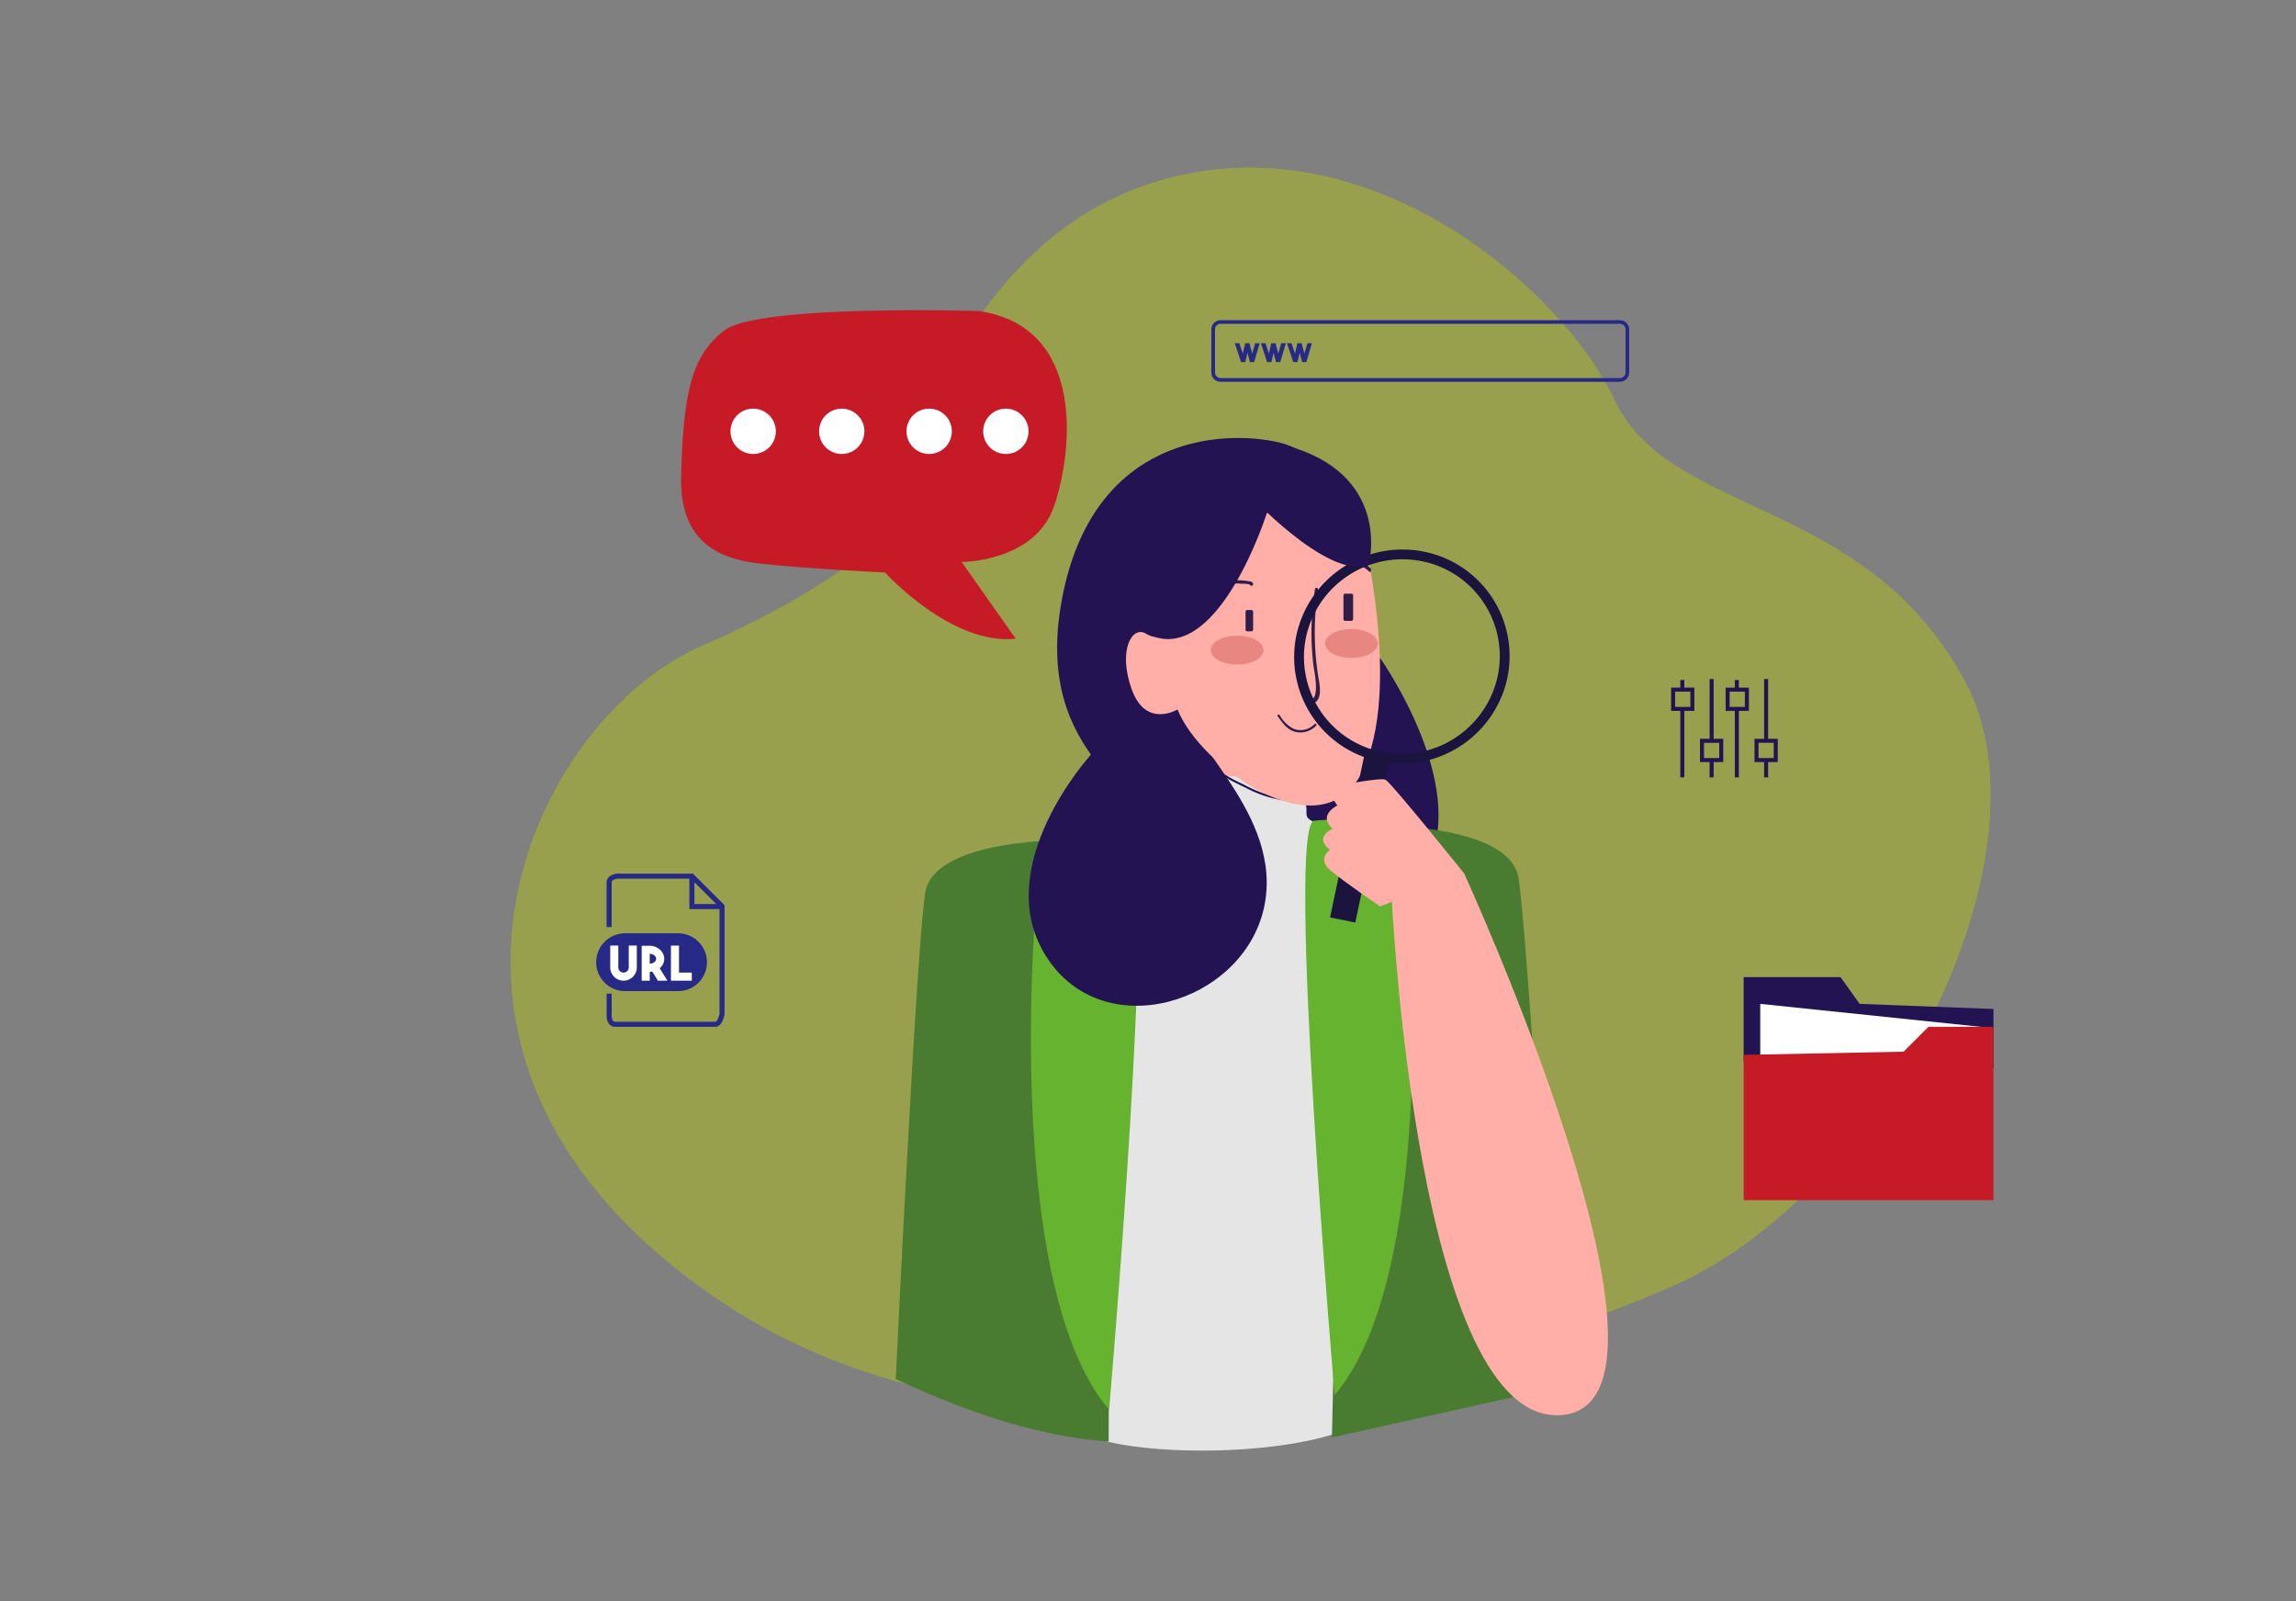 <?xml version="1.0" encoding="utf-8"?><svg xmlns="http://www.w3.org/2000/svg" xmlns:xlink="http://www.w3.org/1999/xlink" width="423.356" height="295.223" viewBox="0 0 423.356 295.223">
  <rect x="0" y="0" width="423.356" height="295.223" fill="#808080" stroke="none"/>
  <defs>
    <clipPath id="clip-path">
      <rect id="Rectangle_32" data-name="Rectangle 32" width="423.356" height="295.223" fill="none"/>
    </clipPath>
    <clipPath id="clip-path-2">
      <rect id="Rectangle_31" data-name="Rectangle 31" width="306.838" height="262.28" fill="none"/>
    </clipPath>
    <clipPath id="clip-path-4">
      <rect id="Rectangle_21" data-name="Rectangle 21" width="423.355" height="295.223" fill="none"/>
    </clipPath>
    <clipPath id="clip-path-5">
      <path id="Tracé_39" data-name="Tracé 39" d="M294.919,52.1a59,59,0,0,0-17.813,2.752c-39.042,12.309-48.138,62.841-48.138,62.841s-6.044,9.887-35.215,22.645c-31.647,13.842-61.563,77.209,3.89,120.886,64.387,42.964,159.675,3.88,175.352-3.009,39.63-17.416,70.67-80,53.848-111.341-18.415-34.306-54.473-30.229-64.687-51.986-8.144-17.34-35.4-42.784-67.233-42.788h0" transform="translate(-158.657 -52.1)" fill="none"/>
    </clipPath>
  </defs>
  <g id="Groupe_42" data-name="Groupe 42" clip-path="url(#clip-path)">
    <g id="Groupe_41" data-name="Groupe 41" transform="translate(72.335 21.363)">
      <g id="Groupe_40" data-name="Groupe 40" clip-path="url(#clip-path-2)">
        <g id="Groupe_39" data-name="Groupe 39" transform="translate(-72.335 -21.363)" opacity="0.4">
          <g id="Groupe_38" data-name="Groupe 38">
            <g id="Groupe_37" data-name="Groupe 37" clip-path="url(#clip-path)">
              <g id="Groupe_34" data-name="Groupe 34" transform="translate(0.001)">
                <g id="Groupe_33" data-name="Groupe 33" clip-path="url(#clip-path-4)">
                  <path id="Tracé_16" data-name="Tracé 16" d="M228.965,117.7s9.1-50.532,48.146-62.843S352.523,74.383,362.153,94.9c10.215,21.756,46.272,17.678,64.686,51.986,16.822,31.338-14.217,93.924-53.849,111.341-15.676,6.888-110.964,45.973-175.35,3.009-65.455-43.677-35.538-107.044-3.89-120.886,29.17-12.761,35.214-22.645,35.214-22.645" transform="translate(-64.49 -21.179)" fill="#bccf00"/>
                </g>
              </g>
              <g id="Groupe_36" data-name="Groupe 36" transform="translate(94.167 30.923)">
                <g id="Groupe_35" data-name="Groupe 35" clip-path="url(#clip-path-5)">
                  <path id="Tracé_17" data-name="Tracé 17" d="M115.856,50.234,43.268,260.059,0,77.725Z" transform="translate(-94.167 -51.342)" fill="#bccf00"/>
                  <path id="Tracé_18" data-name="Tracé 18" d="M161.831,43.7l-81.1,234.423-3.1-.772L72.9,257.4,145.488,47.578Z" transform="translate(-123.799 -48.686)" fill="#bccf00"/>
                  <path id="Tracé_19" data-name="Tracé 19" d="M183.54,37.165,99.913,278.9,86.1,275.467,167.2,41.044Z" transform="translate(-129.164 -46.029)" fill="#bccf00"/>
                  <path id="Tracé_20" data-name="Tracé 20" d="M209.345,30.631,123.19,279.673l-13.816-3.431L193,34.509Z" transform="translate(-138.625 -43.373)" fill="#bccf00"/>
                  <path id="Tracé_21" data-name="Tracé 21" d="M235.151,24.1,146.467,280.451l-13.815-3.431L218.807,27.976Z" transform="translate(-148.087 -40.719)" fill="#bccf00"/>
                  <path id="Tracé_22" data-name="Tracé 22" d="M260.956,17.562,169.743,281.224l-13.815-3.431L244.612,21.442Z" transform="translate(-157.548 -38.061)" fill="#bccf00"/>
                  <path id="Tracé_23" data-name="Tracé 23" d="M286.763,11.028,193.021,282l-13.815-3.432L270.418,14.906Z" transform="translate(-167.01 -35.405)" fill="#bccf00"/>
                  <path id="Tracé_24" data-name="Tracé 24" d="M312.569,4.493,216.3,282.775l-13.815-3.432L296.224,8.371Z" transform="translate(-176.471 -32.749)" fill="#bccf00"/>
                  <path id="Tracé_25" data-name="Tracé 25" d="M333.271,0l4.315,1.072L239.576,284.38l-13.815-3.432L322.03,2.667Z" transform="translate(-185.933 -30.923)" fill="#bccf00"/>
                  <path id="Tracé_26" data-name="Tracé 26" d="M347.046,1.8l13.815,3.431L262.852,288.545l-13.815-3.432Z" transform="translate(-195.394 -31.656)" fill="#bccf00"/>
                  <path id="Tracé_27" data-name="Tracé 27" d="M370.323,7.587l13.815,3.431L286.129,294.327,272.314,290.9Z" transform="translate(-204.856 -34.007)" fill="#bccf00"/>
                  <path id="Tracé_28" data-name="Tracé 28" d="M393.6,13.368,407.416,16.8l-98.01,283.308-13.815-3.431Z" transform="translate(-214.317 -36.356)" fill="#bccf00"/>
                  <path id="Tracé_29" data-name="Tracé 29" d="M416.878,19.15l13.815,3.431L334.808,299.749l-13.731,3.258-2.209-.548Z" transform="translate(-223.779 -38.707)" fill="#bccf00"/>
                  <path id="Tracé_30" data-name="Tracé 30" d="M441.61,24.931l13.815,3.431L362.069,298.22,345.725,302.1Z" transform="translate(-234.695 -41.056)" fill="#bccf00"/>
                  <path id="Tracé_31" data-name="Tracé 31" d="M466.618,30.712l13.815,3.431L389.607,296.691l-16.344,3.879Z" transform="translate(-245.888 -43.406)" fill="#bccf00"/>
                  <path id="Tracé_32" data-name="Tracé 32" d="M491.627,36.494l13.816,3.431-88.3,255.238L400.8,299.042Z" transform="translate(-257.082 -45.757)" fill="#bccf00"/>
                  <path id="Tracé_33" data-name="Tracé 33" d="M516.636,42.275l13.815,3.431-85.77,247.929-16.344,3.878Z" transform="translate(-268.275 -48.106)" fill="#bccf00"/>
                  <path id="Tracé_34" data-name="Tracé 34" d="M541.645,48.057l13.816,3.431L472.22,292.107l-16.344,3.878Z" transform="translate(-279.469 -50.457)" fill="#bccf00"/>
                  <path id="Tracé_35" data-name="Tracé 35" d="M566.653,53.838l4.02,1L575,73.075l-75.245,217.5-16.344,3.878Z" transform="translate(-290.662 -52.806)" fill="#bccf00"/>
                  <path id="Tracé_36" data-name="Tracé 36" d="M592.3,111.972l-65,187.9-16.344,3.878L586.2,86.249Z" transform="translate(-301.856 -65.981)" fill="#bccf00"/>
                  <path id="Tracé_37" data-name="Tracé 37" d="M609.6,155.312l-54.763,158.3-16.344,3.878,65-187.9Z" transform="translate(-313.049 -83.597)" fill="#bccf00"/>
                  <path id="Tracé_38" data-name="Tracé 38" d="M566.026,331.229l54.763-158.3,32.644,137.561Z" transform="translate(-324.242 -101.214)" fill="#bccf00"/>
                </g>
              </g>
            </g>
          </g>
        </g>
        <path id="Tracé_40" data-name="Tracé 40" d="M208.525,299.6H189.816l-.028,0c-.055-.007-1.34-.189-1.34-2.093v-4.019h.932v4.019c0,.946.4,1.132.516,1.165H208.52c.245,0,.607-.778.748-1.446v-19.65l-5.29-5.288H190.806a2.012,2.012,0,0,0-1.246.313.545.545,0,0,0-.182.4v8.2h-.932v-8.234a1.484,1.484,0,0,1,.491-1.059,2.9,2.9,0,0,1,1.909-.55h13.517l5.834,5.835v20.126l-.008.044c-.075.38-.5,2.241-1.666,2.241" transform="translate(-148.933 -131.659)" fill="#262986"/>
        <path id="Tracé_41" data-name="Tracé 41" d="M220.185,278.221h-6.028v-6.077h.932v5.145h5.1Z" transform="translate(-159.384 -131.983)" fill="#262986"/>
        <path id="Tracé_42" data-name="Tracé 42" d="M200.309,300.562h-9.769a5.329,5.329,0,1,1,0-10.658h9.769a5.329,5.329,0,1,1,0,10.658" transform="translate(-147.618 -139.201)" fill="#262986"/>
        <path id="Tracé_43" data-name="Tracé 43" d="M192.039,300.19a2.433,2.433,0,0,1-1.717-.7,2.525,2.525,0,0,1-.541-.792,2.454,2.454,0,0,1-.2-.942v-4.041h1.487v4.032a.929.929,0,0,0,.291.678.97.97,0,0,0,.687.272.891.891,0,0,0,.37-.079,1.042,1.042,0,0,0,.308-.211.917.917,0,0,0,.2-.308,1.014,1.014,0,0,0,.071-.379v-4.006h1.488v4a2.319,2.319,0,0,1-.181.95,2.463,2.463,0,0,1-.519.783,2.5,2.5,0,0,1-.772.534,2.4,2.4,0,0,1-.95.207Z" transform="translate(-149.395 -140.752)" fill="#fff"/>
        <path id="Tracé_44" data-name="Tracé 44" d="M201.3,298.539c-.076.012-.153.021-.229.027l-.237.018v1.629h-1.488v-6.434h1.488a2.9,2.9,0,0,1,1.889.721,2.4,2.4,0,0,1,.572.757,2.1,2.1,0,0,1,.207.923,2.141,2.141,0,0,1-.22.963,2.325,2.325,0,0,1-.617.772l1.424,2.3h-1.752Zm-.467-1.452a1.553,1.553,0,0,0,.453-.084,1.356,1.356,0,0,0,.379-.2.938.938,0,0,0,.255-.286.69.69,0,0,0,.093-.347.669.669,0,0,0-.093-.344.967.967,0,0,0-.255-.282,1.387,1.387,0,0,0-.379-.2,1.572,1.572,0,0,0-.453-.083Z" transform="translate(-153.362 -140.776)" fill="#fff"/>
        <path id="Tracé_45" data-name="Tracé 45" d="M212.282,300.19h-3.847v-6.469h1.488V298.7h2.359Z" transform="translate(-157.058 -140.753)" fill="#fff"/>
        <path id="Tracé_46" data-name="Tracé 46" d="M405.9,204.368s19.736,27.832,5.8,42.387-39.157,6.339-39.157,6.339Z" transform="translate(-223.766 -104.433)" fill="#231352"/>
        <path id="Tracé_47" data-name="Tracé 47" d="M387.8,233.153v9.277l-13.509.814-8.463-25.064Z" transform="translate(-221.033 -110.047)" fill="#ffafa8"/>
        <path id="Tracé_48" data-name="Tracé 48" d="M359.116,241.159s14.64-.134,15.313,1.074.134,2.823,1.074,3.762-.134,2.255.941,3.076,4.567,1.624,4.835,4.579,4.9,87.612,8.731,99.254c5.093,15.462-58.814,15.508-57.794,6.315s10.245-105.15,10.245-105.15Z" transform="translate(-207.367 -119.386)" fill="#e5e5e5"/>
        <path id="Tracé_49" data-name="Tracé 49" d="M376.539,237.909c1.67,1.81,4.01,2.838,6.188,3.9a22.317,22.317,0,0,0,7.117,2.36c.241.029.237-.35,0-.378a22.234,22.234,0,0,1-7.13-2.409c-2.083-1.02-4.309-2-5.908-3.739-.165-.178-.432.088-.267.267" transform="translate(-225.367 -117.933)" fill="#231352"/>
        <path id="Tracé_50" data-name="Tracé 50" d="M307.617,261.092s-22.266.125-23.878,9.527-5.457,89.761-5.457,89.761c14.688,6.875,27.794,10.752,39.257,11.514l.069-20.294Z" transform="translate(-185.449 -127.49)" fill="#497b30"/>
        <path id="Tracé_51" data-name="Tracé 51" d="M338.413,259.315s-14.775-1.612-16.118,3.223-7.755,79.112,12.393,102.672c0,0,9.094-105.638,3.726-105.9" transform="translate(-202.514 -126.663)" fill="#65b32e"/>
        <path id="Tracé_52" data-name="Tracé 52" d="M383.985,154.39s-4.15-15.085-14.648-17.526-34.424-1.2-40.037,28.938,17.577,34.375,13.671,44.708,13.1-1.792,7.649-24.414,33.364-31.706,33.364-31.706" transform="translate(-205.829 -76.66)" fill="#231352"/>
        <path id="Tracé_53" data-name="Tracé 53" d="M331.062,227.125s-18.776,20.559-8.279,37.159,36.172,8.738,40.156-8.789c4.018-17.677-15.987-31.492-12.813-36.62s-14.691-1.812-19.064,8.25" transform="translate(-202.242 -109.36)" fill="#231352"/>
        <path id="Tracé_54" data-name="Tracé 54" d="M393.325,159.366s7.487,29.784,0,44.919-29.946-1.139-34.014-11.555c0,0-5.86,3.581-8.464-3.743s.163-11.719,2.6-10.254,3.581.163,4.72-3.092,18.88-23.111,25.389-23.273,9.765,7,9.765,7" transform="translate(-214.519 -83.295)" fill="#ffafa8"/>
        <path id="Tracé_55" data-name="Tracé 55" d="M424.286,256.527s22.266.125,23.878,9.527,6.776,94.078,6.776,94.078l-41.163,9.149.519-22.242Z" transform="translate(-240.524 -125.635)" fill="#497b30"/>
        <path id="Tracé_56" data-name="Tracé 56" d="M407.186,254.75s14.775-1.612,16.118,3.223,7.755,79.113-12.393,102.672c0,0-9.094-105.638-3.726-105.9" transform="translate(-237.156 -124.808)" fill="#65b32e"/>
        <path id="Tracé_57" data-name="Tracé 57" d="M432.363,276s4.656,97.526,31.357,95.249-17.949-99.721-17.949-99.721Z" transform="translate(-248.079 -131.733)" fill="#ffafa8"/>
        <path id="Tracé_58" data-name="Tracé 58" d="M408.017,182.972A51.194,51.194,0,0,0,408,198.62c.3,1.887,1.187,5.475-1.84,5.415a.3.3,0,0,1,0-.607c2.417.048,1.151-5.243,1-6.523q-.3-2.477-.356-4.975a53.044,53.044,0,0,1,.633-9.118c.059-.385.643-.221.585.161" transform="translate(-237.311 -95.581)" fill="#301e48"/>
        <path id="Tracé_59" data-name="Tracé 59" d="M404,224.022a4.009,4.009,0,0,1-3.727,1.16c-1.62-.361-2.439-1.642-3.361-2.9-.16-.218.2-.427.363-.212a6.264,6.264,0,0,0,2.558,2.52,3.546,3.546,0,0,0,3.87-.869c.194-.189.491.108.3.3" transform="translate(-233.655 -111.594)" fill="#301e48"/>
        <path id="Tracé_60" data-name="Tracé 60" d="M385.259,181.107c-.139-.257-1.581-.226-1.876-.248-.808-.059-1.666-.04-2.109.75a.3.3,0,0,1-.524-.307,2.425,2.425,0,0,1,2.482-1.061,13.117,13.117,0,0,1,1.929.189c.286.063.475.1.622.371.187.343-.336.649-.524.306" transform="translate(-227.086 -94.622)" fill="#301e48"/>
        <path id="Tracé_61" data-name="Tracé 61" d="M422.928,176.262c-1.106-1.064-2.286-1.624-3.482-.89-.23.141-.328-.605-.1-.746,1.3-.795,2.568-.186,3.768.968.217.208.029.875-.187.668" transform="translate(-242.736 -92.197)" fill="#301e48"/>
        <path id="Tracé_62" data-name="Tracé 62" d="M417.7,189.416h1.122a.331.331,0,0,0,.33-.33V184.73a.331.331,0,0,0-.33-.331H417.7a.331.331,0,0,0-.33.331v4.356a.331.331,0,0,0,.33.33" transform="translate(-241.984 -96.316)" fill="#301e48"/>
        <path id="Tracé_63" data-name="Tracé 63" d="M387.279,193.419h.738a.331.331,0,0,0,.331-.33v-3.277a.331.331,0,0,0-.331-.33h-.738a.331.331,0,0,0-.33.33v3.277a.331.331,0,0,0,.33.33" transform="translate(-229.62 -98.382)" fill="#301e48"/>
        <path id="Tracé_64" data-name="Tracé 64" d="M417.859,265.11l-4.652-.941,6.419-30.38,4.652.94Z" transform="translate(-240.293 -116.393)" fill="#1b143e"/>
        <path id="Tracé_65" data-name="Tracé 65" d="M421.983,265.711l-4.612-.935.172-.813,4.612.935Z" transform="translate(-241.986 -128.657)" fill="#e5e5e5"/>
        <path id="Tracé_66" data-name="Tracé 66" d="M421.242,268.988l-4.612-.934.172-.814,4.612.935Z" transform="translate(-241.684 -129.989)" fill="#e5e5e5"/>
        <path id="Tracé_67" data-name="Tracé 67" d="M417.8,209.757a19.638,19.638,0,0,1-15.327-23.31,20.017,20.017,0,0,1,23.555-15.356A19.64,19.64,0,0,1,441.353,194.4,20.017,20.017,0,0,1,417.8,209.757m7.853-36.9a18.193,18.193,0,0,0-21.409,13.956A17.85,17.85,0,0,0,418.172,208a18.193,18.193,0,0,0,21.408-13.957,17.849,17.849,0,0,0-13.929-21.189" transform="translate(-235.757 -90.741)" fill="#1b143e"/>
        <path id="Tracé_68" data-name="Tracé 68" d="M376.15,200.119c0,1.47,2.175,2.661,4.858,2.661s4.857-1.191,4.857-2.661-2.175-2.661-4.857-2.661-4.858,1.191-4.858,2.661" transform="translate(-225.23 -101.625)" fill="#e88782"/>
        <path id="Tracé_69" data-name="Tracé 69" d="M411.658,198.063c0,1.47,2.175,2.661,4.858,2.661s4.857-1.191,4.857-2.661-2.175-2.661-4.857-2.661-4.858,1.191-4.858,2.661" transform="translate(-239.663 -100.789)" fill="#e88782"/>
        <path id="Tracé_70" data-name="Tracé 70" d="M385.287,145.992s15.043,16.559,22.773,13.749c0,0,4.315-15.834-13.757-21.626s-9.016,7.877-9.016,7.877" transform="translate(-228.022 -76.922)" fill="#231352"/>
        <path id="Tracé_71" data-name="Tracé 71" d="M437.158,259.554s-13.626-16.988-14.612-17.41-8.038.962-8.038.962-3.214.712-.841,3.793c0,0-3.7,1.741-.874,4.263,0,0-3.588,1.614-.462,3.9,0,0-2.475,1.6,0,3.733s9.22,6.69,9.22,6.69Z" transform="translate(-239.417 -119.756)" fill="#ffafa8"/>
        <path id="Tracé_72" data-name="Tracé 72" d="M377.171,158.82s-8.509,26.887-20.773,22.724,15.723-23.691,15.723-23.691h5.052" transform="translate(-215.938 -85.526)" fill="#231352"/>
        <path id="Tracé_73" data-name="Tracé 73" d="M451.667,110.808H378.023a1.706,1.706,0,0,1-1.7-1.7v-7.953a1.706,1.706,0,0,1,1.7-1.7h73.644a1.706,1.706,0,0,1,1.7,1.7V109.1a1.706,1.706,0,0,1-1.7,1.7m-73.644-10.683A1.024,1.024,0,0,0,377,101.148V109.1a1.024,1.024,0,0,0,1.023,1.023h73.644a1.024,1.024,0,0,0,1.023-1.023v-7.953a1.024,1.024,0,0,0-1.023-1.023Z" transform="translate(-225.299 -61.785)" fill="#262986"/>
        <path id="Tracé_74" data-name="Tracé 74" d="M387.371,106.615h.831l-1.02,3.474H386.4l-.456-1.73-.395,1.73h-.79l-1.147-3.474h.837l.639,1.922.437-1.922h.78l.508,1.913Z" transform="translate(-228.262 -64.699)" fill="#262986"/>
        <path id="Tracé_75" data-name="Tracé 75" d="M395.482,106.615h.831l-1.02,3.474h-.785l-.456-1.73-.395,1.73h-.79l-1.147-3.474h.837l.639,1.922.437-1.922h.78l.507,1.913Z" transform="translate(-231.559 -64.699)" fill="#262986"/>
        <path id="Tracé_76" data-name="Tracé 76" d="M403.594,106.615h.831l-1.02,3.474h-.783l-.456-1.73-.395,1.73h-.79l-1.147-3.474h.837l.639,1.922.437-1.922h.78l.508,1.913Z" transform="translate(-234.857 -64.699)" fill="#262986"/>
        <path id="Tracé_77" data-name="Tracé 77" d="M541.7,319.02V303.511h17.859l3.525,4.935,24.673.94V320.2Z" transform="translate(-292.522 -144.732)" fill="#231352"/>
        <path id="Tracé_78" data-name="Tracé 78" d="M546.851,324.515v-12.69l40.653,4.23-1.41,10.809Z" transform="translate(-294.616 -148.112)" fill="#fff"/>
        <path id="Tracé_79" data-name="Tracé 79" d="M541.7,324.122v26.791h46.058v-31.96H575.775l-4.582,4.582Z" transform="translate(-292.522 -151.009)" fill="#c61a27"/>
        <rect id="Rectangle_23" data-name="Rectangle 23" width="0.74" height="12.625" transform="translate(237.497 109.328)" fill="#231352"/>
        <path id="Tracé_80" data-name="Tracé 80" d="M523.451,217.881h-4.289v-4.289h4.289Zm-3.549-.74h2.809v-2.809H519.9Z" transform="translate(-283.361 -108.183)" fill="#231352"/>
        <path id="Tracé_81" data-name="Tracé 81" d="M532.42,233.773h-4.289v-4.289h4.289Zm-3.549-.74h2.809v-2.809h-2.809Z" transform="translate(-287.007 -114.642)" fill="#231352"/>
        <rect id="Rectangle_24" data-name="Rectangle 24" width="0.74" height="1.774" transform="translate(237.497 104.006)" fill="#231352"/>
        <rect id="Rectangle_25" data-name="Rectangle 25" width="0.74" height="11.39" transform="translate(242.898 103.822)" fill="#231352"/>
        <rect id="Rectangle_26" data-name="Rectangle 26" width="0.74" height="3.193" transform="translate(242.898 118.761)" fill="#231352"/>
        <rect id="Rectangle_27" data-name="Rectangle 27" width="0.74" height="12.625" transform="translate(247.546 109.328)" fill="#231352"/>
        <path id="Tracé_82" data-name="Tracé 82" d="M540.384,217.881h-4.289v-4.289h4.289Zm-3.549-.74h2.809v-2.809h-2.809Z" transform="translate(-290.244 -108.183)" fill="#231352"/>
        <path id="Tracé_83" data-name="Tracé 83" d="M549.352,233.773h-4.289v-4.289h4.289Zm-3.549-.74h2.809v-2.809H545.8Z" transform="translate(-293.889 -114.642)" fill="#231352"/>
        <rect id="Rectangle_28" data-name="Rectangle 28" width="0.74" height="1.774" transform="translate(247.546 104.006)" fill="#231352"/>
        <rect id="Rectangle_29" data-name="Rectangle 29" width="0.74" height="11.39" transform="translate(252.948 103.822)" fill="#231352"/>
        <rect id="Rectangle_30" data-name="Rectangle 30" width="0.74" height="3.193" transform="translate(252.948 118.761)" fill="#231352"/>
        <path id="Tracé_84" data-name="Tracé 84" d="M266.538,96.516s-40.484-1.285-46.91,3.534-7.6,12.325-8.033,26.633c-.35,11.525,5.784,15.457,14.779,16.421s22.812,1.607,22.812,1.607,12.209,13.494,24.1,12.209l-9.96-14.138s13.494,0,17.029-10.282,5.783-33.094-13.816-35.985" transform="translate(-158.337 -60.531)" fill="#c61a27"/>
        <path id="Tracé_85" data-name="Tracé 85" d="M235.3,131.115a4.177,4.177,0,1,1-4.177-4.177,4.177,4.177,0,0,1,4.177,4.177" transform="translate(-164.583 -72.96)" fill="#fff"/>
        <path id="Tracé_86" data-name="Tracé 86" d="M262.82,131.115a4.177,4.177,0,1,1-4.177-4.177,4.177,4.177,0,0,1,4.177,4.177" transform="translate(-175.769 -72.96)" fill="#fff"/>
        <path id="Tracé_87" data-name="Tracé 87" d="M289.979,131.115a4.177,4.177,0,1,1-4.177-4.177,4.177,4.177,0,0,1,4.177,4.177" transform="translate(-186.809 -72.96)" fill="#fff"/>
        <path id="Tracé_88" data-name="Tracé 88" d="M313.8,131.115a4.177,4.177,0,1,1-4.177-4.177,4.177,4.177,0,0,1,4.177,4.177" transform="translate(-196.489 -72.96)" fill="#fff"/>
      </g>
    </g>
  </g>
</svg>
